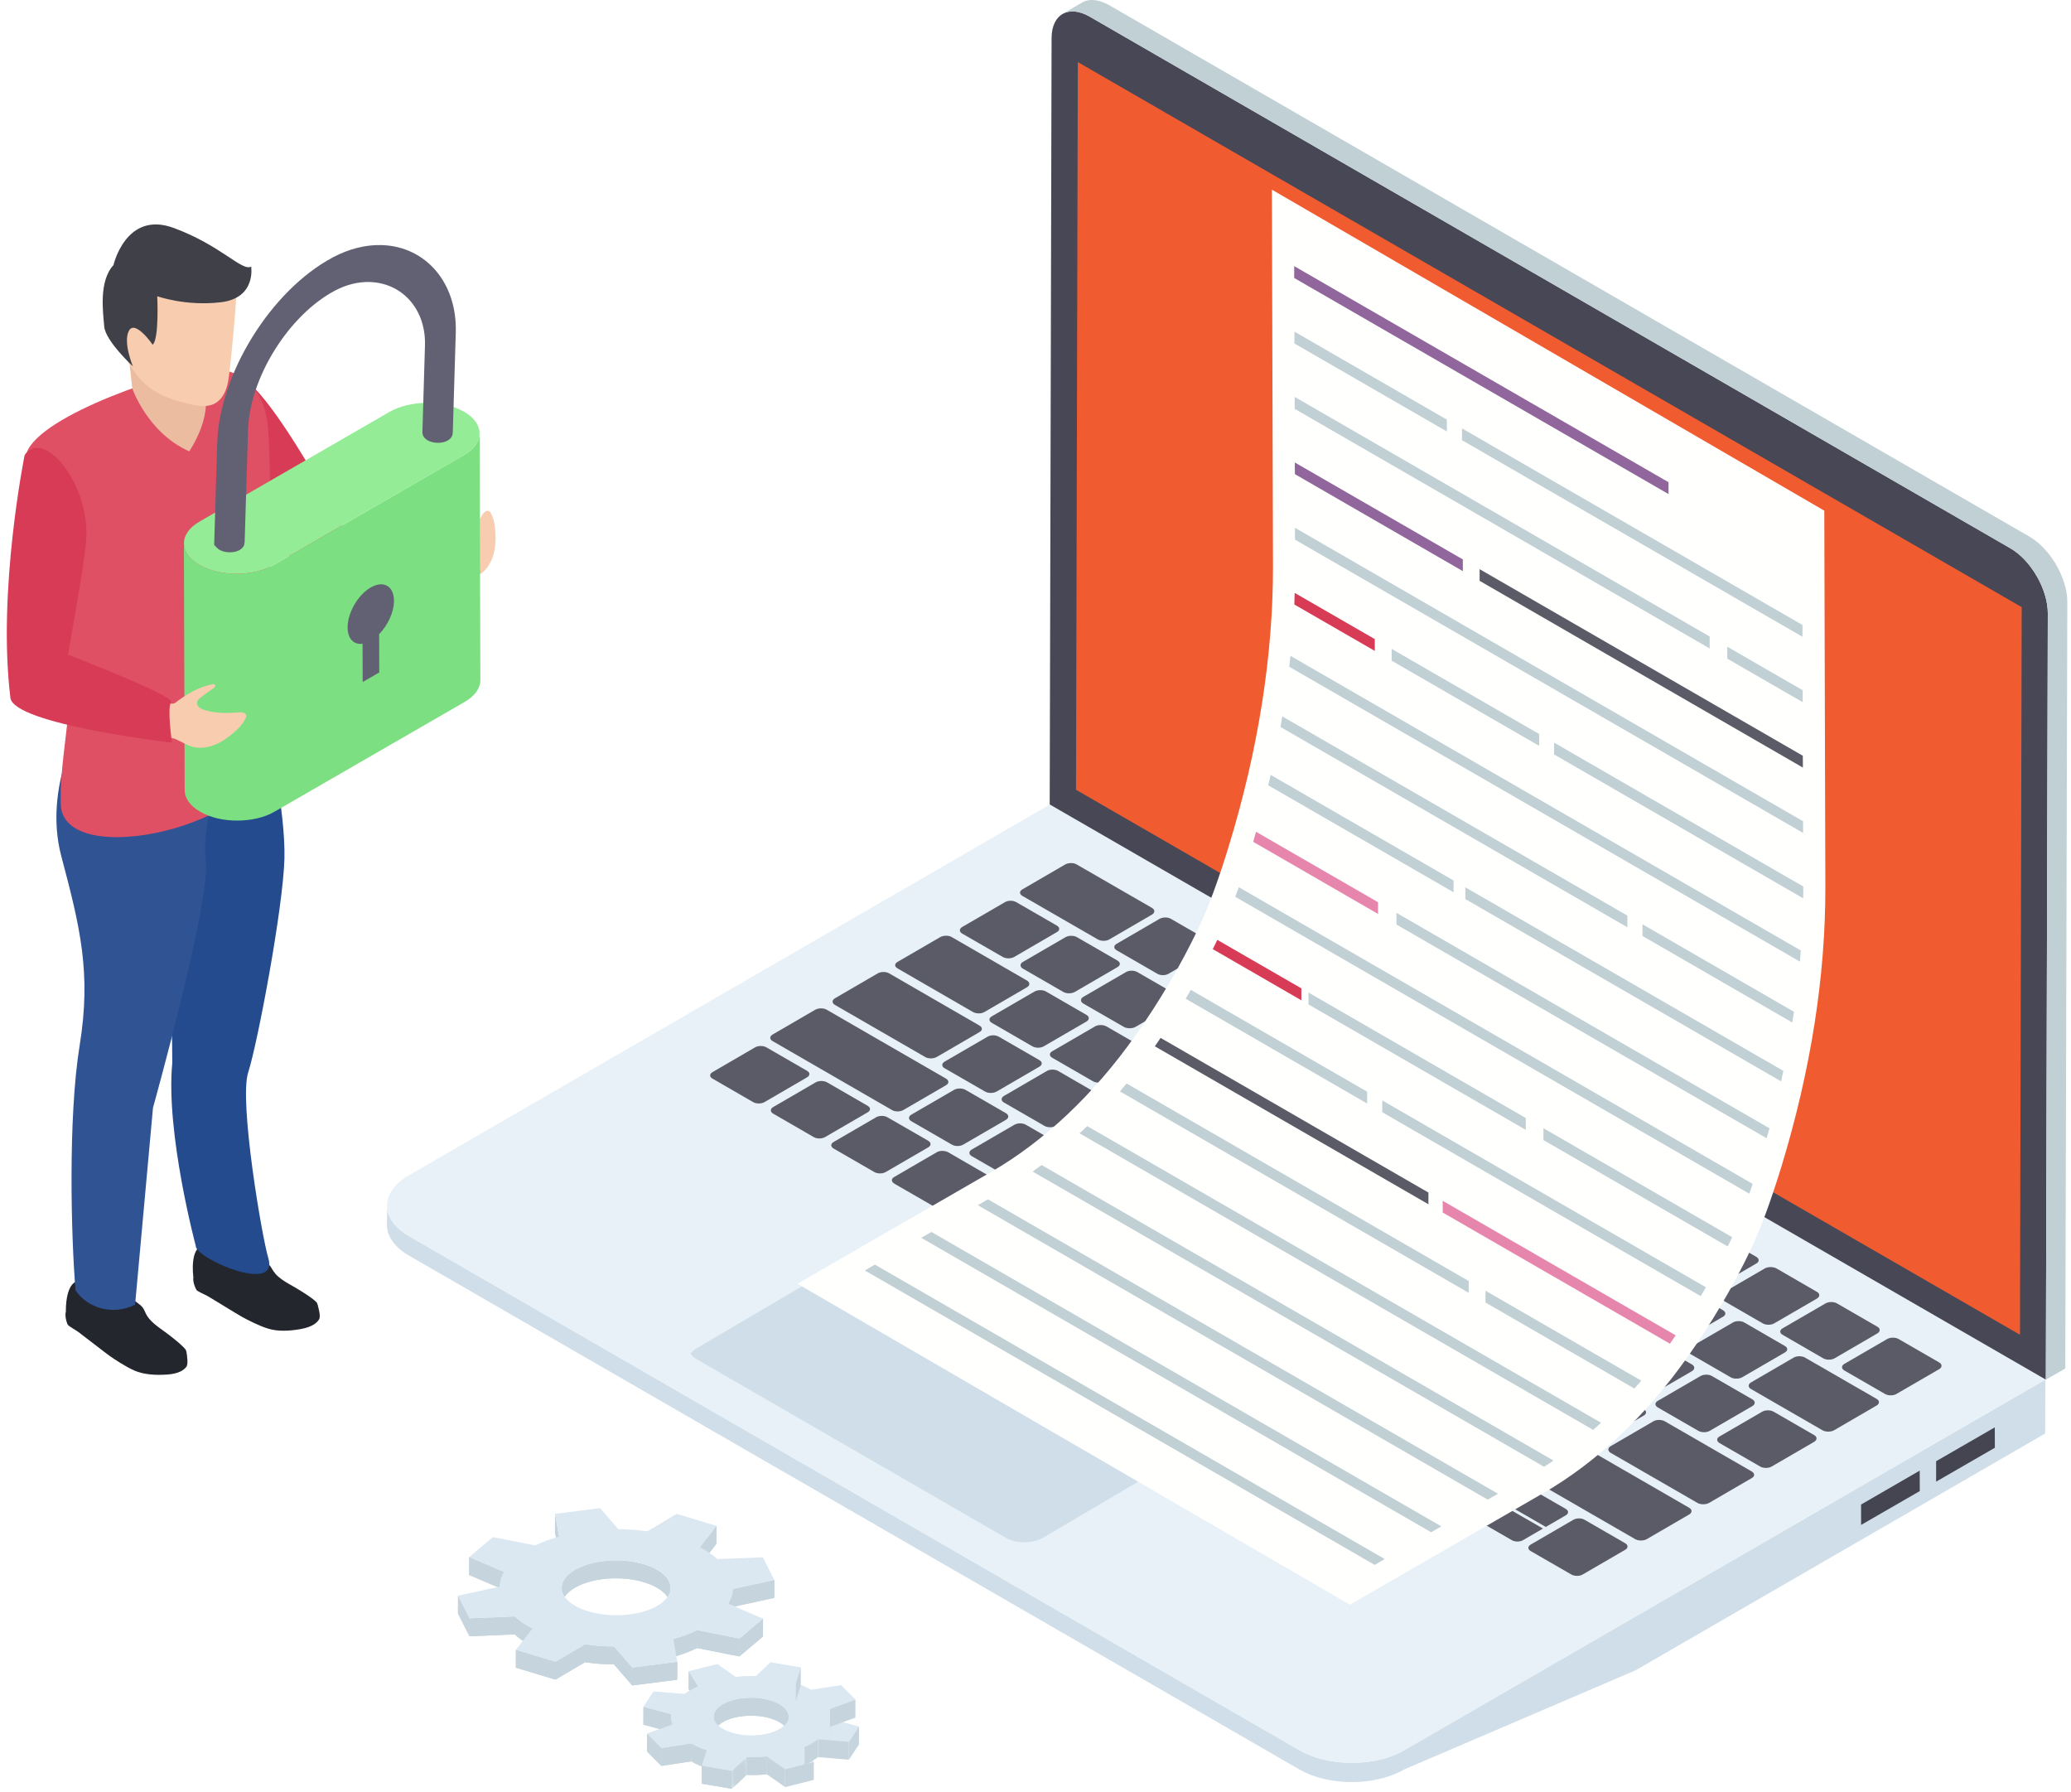 <?xml version="1.0" encoding="UTF-8"?>
<svg width="260px" height="225px" viewBox="0 0 260 225" version="1.1" xmlns="http://www.w3.org/2000/svg" xmlns:xlink="http://www.w3.org/1999/xlink">
    <!-- Generator: sketchtool 64 (101010) - https://sketch.com -->
    <title>BD5116A7-3CB4-4E89-9466-9404382E40B0</title>
    <desc>Created with sketchtool.</desc>
    <defs>
        <filter x="-9.3%" y="-6.7%" width="119.3%" height="113.5%" filterUnits="objectBoundingBox" id="filter-1">
            <feOffset dx="0" dy="2" in="SourceAlpha" result="shadowOffsetOuter1"></feOffset>
            <feGaussianBlur stdDeviation="2" in="shadowOffsetOuter1" result="shadowBlurOuter1"></feGaussianBlur>
            <feColorMatrix values="0 0 0 0 0   0 0 0 0 0   0 0 0 0 0  0 0 0 0.056 0" type="matrix" in="shadowBlurOuter1" result="shadowMatrixOuter1"></feColorMatrix>
            <feMerge>
                <feMergeNode in="shadowMatrixOuter1"></feMergeNode>
                <feMergeNode in="SourceGraphic"></feMergeNode>
            </feMerge>
        </filter>
        <polygon id="path-2" points="0.018 0.29 1.884 0.29 1.884 4.28 0.018 4.28"></polygon>
        <polygon id="path-4" points="0.018 0.29 1.884 0.29 1.884 4.28 0.018 4.28"></polygon>
    </defs>
    <g id="Website---Desktop" stroke="none" stroke-width="1" fill="none" fill-rule="evenodd">
        <g id="Solution---Secure-Vendor-Access" transform="translate(-214, -4264)">
            <g id="05-Features" transform="translate(131, 3571)">
                <g id="Safe-internet-browsing-Copy" transform="translate(0, 693)">
                    <g id="Security-Compliance" transform="translate(83, 0)">
                        <g id="Application-Centralization" transform="translate(48.573, 0)">
                            <g id="Identity-Protection">
                                <g id="Group-10">
                                    <path d="M208.211,173.182 L208.177,179.955 L156.758,209.677 L127.72,222.118 C124.063,224.238 118.21,224.238 114.553,222.118 L2.737,157.599 C0.912,156.518 0,155.15 0,153.773 L0.042,151.442 C0.042,152.768 0.997,154.144 2.779,155.175 L114.553,219.702 C118.21,221.822 124.106,221.822 127.72,219.702 L208.211,173.182" id="Fill-7451" fill="#CFDEE8"></path>
                                    <path d="M208.211,173.165 L127.729,219.719 C124.089,221.831 118.227,221.831 114.57,219.719 L2.779,155.175 C-0.878,153.063 -0.895,149.668 2.737,147.557 L83.218,101.002 L208.211,173.165" id="Fill-7452" fill="#E7F1F7"></path>
                                    <polyline id="Fill-7453" fill="#595C5E" points="86.74 7.792 89.992 5.909 89.764 97.252 86.512 99.136 86.74 7.792"></polyline>
                                    <polyline id="Fill-7454" fill="#FFFFFE" points="205.238 76.213 208.489 74.321 208.261 165.665 205.018 167.548 205.238 76.213"></polyline>
                                    <path d="M208.27,173.19 L83.21,100.985 L83.446,4.777 C83.455,1.762 85.617,0.571 88.227,2.083 L203.785,68.806 C206.403,70.309 208.515,73.975 208.515,76.982 L208.27,173.19 Z" id="Fill-7455" fill="#474756"></path>
                                    <polyline id="Fill-7456" fill="#595C5E" points="205.027 163.798 89.764 97.252 86.512 99.136 205.018 167.548 205.027 163.798"></polyline>
                                    <path d="M210.964,75.546 L210.711,171.788 L208.27,173.19 L208.515,76.99 C208.515,73.958 206.395,70.309 203.785,68.815 L88.227,2.091 C86.901,1.339 85.702,1.255 84.823,1.753 L87.273,0.317 C88.142,-0.189 89.342,-0.096 90.676,0.647 L206.226,67.37 C208.844,68.907 210.964,72.565 210.964,75.546" id="Fill-7457" fill="#C1D0D4"></path>
                                    <path d="M164.325,153.384 C164.722,153.621 164.731,154.001 164.334,154.237 L158.962,157.354 C158.565,157.59 157.915,157.574 157.518,157.345 L152.425,154.406 C152.045,154.187 152.02,153.815 152.416,153.579 L157.788,150.462 C158.185,150.225 158.852,150.225 159.232,150.445 L164.325,153.384" id="Fill-7458" fill="#5B5B67"></path>
                                    <path d="M156.716,148.992 C157.121,149.229 157.096,149.6 156.699,149.829 L151.327,152.954 C150.93,153.182 150.313,153.182 149.908,152.954 L144.815,150.006 C144.41,149.778 144.41,149.415 144.807,149.187 L150.178,146.07 C150.575,145.834 151.217,145.825 151.623,146.053 L156.716,148.992" id="Fill-7459" fill="#5B5B67"></path>
                                    <path d="M171.91,157.768 C172.315,157.996 172.315,158.384 171.918,158.612 L166.547,161.737 C166.15,161.965 165.508,161.957 165.102,161.721 L160.009,158.781 C159.629,158.562 159.604,158.19 160.001,157.962 L165.373,154.837 C165.77,154.609 166.437,154.609 166.817,154.829 L171.91,157.768" id="Fill-7460" fill="#5B5B67"></path>
                                    <path d="M179.545,162.177 C179.925,162.388 179.925,162.776 179.528,163.013 L174.156,166.129 C173.76,166.357 173.118,166.349 172.738,166.129 L167.645,163.19 C167.239,162.954 167.214,162.582 167.611,162.354 L172.983,159.229 C173.379,159.001 174.047,159.001 174.452,159.229 L179.545,162.177" id="Fill-7461" fill="#5B5B67"></path>
                                    <path d="M167.712,164.457 C168.135,164.702 168.135,165.065 167.738,165.293 L162.391,168.401 C161.994,168.638 161.352,168.646 160.93,168.401 L155.854,165.479 C155.457,165.242 155.474,164.871 155.871,164.643 L161.226,161.535 C161.623,161.298 162.239,161.298 162.645,161.535 L167.712,164.457" id="Fill-7462" fill="#5B5B67"></path>
                                    <path d="M187.13,166.552 C187.51,166.771 187.51,167.16 187.113,167.388 L181.741,170.513 C181.344,170.741 180.702,170.732 180.322,170.513 L175.229,167.565 C174.824,167.337 174.824,166.974 175.221,166.746 L180.592,163.629 C180.989,163.393 181.631,163.384 182.037,163.612 L187.13,166.552" id="Fill-7463" fill="#5B5B67"></path>
                                    <path d="M175.499,168.959 C175.905,169.187 175.905,169.55 175.508,169.778 L170.153,172.886 C169.756,173.114 169.114,173.131 168.717,172.903 L163.616,169.955 C163.219,169.727 163.244,169.356 163.633,169.119 L168.988,166.011 C169.385,165.783 170.01,165.783 170.406,166.011 L175.499,168.959" id="Fill-7464" fill="#5B5B67"></path>
                                    <path d="M194.891,171.036 C195.271,171.256 195.271,171.645 194.875,171.873 L189.503,174.989 C189.106,175.226 188.464,175.209 188.084,174.989 L182.991,172.05 C182.594,171.822 182.569,171.45 182.966,171.214 L188.337,168.097 C188.734,167.861 189.402,167.861 189.798,168.097 L194.891,171.036" id="Fill-7465" fill="#5B5B67"></path>
                                    <path d="M163.852,171.29 C164.224,171.509 164.232,171.898 163.835,172.126 L158.481,175.234 C158.084,175.471 157.442,175.454 157.062,175.234 L151.969,172.295 C151.563,172.067 151.547,171.695 151.944,171.459 L157.29,168.351 C157.687,168.123 158.354,168.123 158.751,168.351 L163.852,171.29" id="Fill-7466" fill="#5B5B67"></path>
                                    <path d="M187.028,175.606 C187.4,175.825 187.425,176.197 187.028,176.433 L181.682,179.542 C181.285,179.77 180.618,179.77 180.238,179.55 L171.251,174.364 C170.854,174.136 170.871,173.756 171.268,173.528 L176.614,170.42 C177.02,170.192 177.636,170.192 178.033,170.42 L187.028,175.606" id="Fill-7467" fill="#5B5B67"></path>
                                    <path d="M171.437,175.673 C171.817,175.893 171.817,176.281 171.42,176.509 L166.065,179.618 C165.668,179.846 165.026,179.837 164.646,179.618 L159.553,176.678 C159.156,176.442 159.156,176.087 159.553,175.851 L164.9,172.743 C165.297,172.514 165.939,172.498 166.344,172.734 L171.437,175.673" id="Fill-7468" fill="#5B5B67"></path>
                                    <path d="M81.918,133.08 C82.298,133.3 82.315,133.671 81.918,133.899 L76.546,137.024 C76.149,137.252 75.49,137.252 75.11,137.033 L70.009,134.094 C69.612,133.866 69.629,133.494 70.034,133.257 L75.406,130.141 C75.803,129.904 76.419,129.904 76.825,130.141 L81.918,133.08" id="Fill-7469" fill="#5B5B67"></path>
                                    <path d="M77.72,139.744 C78.117,139.981 78.1,140.352 77.703,140.58 L72.348,143.688 C71.977,143.908 71.335,143.925 70.929,143.688 L65.837,140.749 C65.44,140.521 65.456,140.149 65.828,139.93 L71.183,136.822 C71.58,136.585 72.222,136.577 72.627,136.805 L77.72,139.744" id="Fill-7470" fill="#5B5B67"></path>
                                    <path d="M85.305,144.127 C85.702,144.356 85.685,144.727 85.288,144.964 L79.941,148.072 C79.561,148.291 78.919,148.3 78.522,148.072 L73.421,145.133 C73.024,144.896 73.041,144.524 73.421,144.305 L78.767,141.197 C79.164,140.969 79.806,140.952 80.212,141.188 L85.305,144.127" id="Fill-7471" fill="#5B5B67"></path>
                                    <path d="M96.952,141.763 C97.357,141.999 97.357,142.354 96.96,142.582 L91.588,145.707 C91.191,145.935 90.55,145.952 90.144,145.724 L85.051,142.776 C84.671,142.557 84.671,142.176 85.068,141.94 L90.44,138.823 C90.837,138.595 91.479,138.604 91.859,138.823 L96.952,141.763" id="Fill-7472" fill="#5B5B67"></path>
                                    <path d="M104.561,146.155 C104.967,146.391 104.992,146.763 104.595,146.991 L99.224,150.116 C98.827,150.344 98.159,150.344 97.754,150.116 L92.686,147.185 C92.281,146.957 92.281,146.568 92.678,146.34 L98.05,143.215 C98.447,142.987 99.088,142.996 99.494,143.232 L104.561,146.155" id="Fill-7473" fill="#5B5B67"></path>
                                    <path d="M179.199,180.158 C179.579,180.378 179.579,180.758 179.182,180.994 L173.836,184.102 C173.439,184.33 172.788,184.322 172.417,184.102 L167.324,181.163 C166.918,180.927 166.893,180.555 167.29,180.327 L172.645,177.219 C173.042,176.982 173.709,176.982 174.106,177.219 L179.199,180.158" id="Fill-7474" fill="#5B5B67"></path>
                                    <path d="M171.352,184.719 C171.732,184.939 171.758,185.31 171.361,185.538 L165.989,188.663 C165.592,188.891 164.925,188.891 164.545,188.672 L153.641,182.379 C153.244,182.151 153.244,181.763 153.641,181.535 L159.013,178.41 C159.41,178.182 160.052,178.19 160.449,178.427 L171.352,184.719" id="Fill-7475" fill="#5B5B67"></path>
                                    <path d="M157.78,176.881 C158.16,177.101 158.185,177.472 157.788,177.7 L152.416,180.825 C152.02,181.053 151.352,181.053 150.972,180.834 L145.879,177.895 C145.482,177.667 145.474,177.278 145.879,177.05 L151.243,173.925 C151.639,173.697 152.29,173.705 152.687,173.942 L157.78,176.881" id="Fill-7476" fill="#5B5B67"></path>
                                    <path d="M132.678,180.572 C133.075,180.8 133.1,181.172 132.704,181.4 L127.357,184.516 C126.96,184.744 126.318,184.727 125.913,184.499 L120.82,181.56 C120.44,181.341 120.415,180.969 120.812,180.732 L126.166,177.624 C126.563,177.396 127.205,177.405 127.585,177.624 L132.678,180.572" id="Fill-7477" fill="#5B5B67"></path>
                                    <path d="M92.914,148.519 C93.311,148.747 93.32,149.136 92.914,149.364 L87.568,152.481 C87.196,152.692 86.529,152.692 86.132,152.464 L81.056,149.533 C80.659,149.305 80.651,148.916 81.031,148.697 L86.377,145.589 C86.774,145.361 87.441,145.361 87.838,145.589 L92.914,148.519" id="Fill-7478" fill="#5B5B67"></path>
                                    <path d="M77.458,148.688 C77.855,148.916 77.864,149.28 77.458,149.508 L72.112,152.616 C71.715,152.852 71.098,152.852 70.693,152.616 L63.708,148.587 C63.311,148.35 63.286,147.979 63.683,147.751 L69.029,144.643 C69.426,144.406 70.068,144.423 70.473,144.651 L77.458,148.688" id="Fill-7479" fill="#5B5B67"></path>
                                    <path d="M125.828,149.339 C126.209,149.558 126.209,149.947 125.812,150.175 L120.457,153.283 C120.06,153.519 119.418,153.503 119.038,153.283 L113.945,150.344 C113.548,150.116 113.548,149.753 113.945,149.524 L119.291,146.416 C119.688,146.18 120.33,146.171 120.736,146.399 L125.828,149.339" id="Fill-7480" fill="#5B5B67"></path>
                                    <path d="M112.171,150.546 C112.551,150.766 112.577,151.138 112.18,151.374 L106.808,154.491 C106.411,154.727 105.744,154.727 105.364,154.508 L100.271,151.568 C99.874,151.332 99.865,150.952 100.262,150.715 L105.634,147.599 C106.031,147.362 106.681,147.379 107.078,147.607 L112.171,150.546" id="Fill-7481" fill="#5B5B67"></path>
                                    <path d="M144.908,151.298 C145.313,151.526 145.33,151.898 144.933,152.126 L139.587,155.242 C139.19,155.47 138.523,155.47 138.126,155.234 L133.024,152.295 C132.653,152.075 132.653,151.695 133.05,151.459 L138.396,148.35 C138.793,148.122 139.435,148.131 139.815,148.35 L144.908,151.298" id="Fill-7482" fill="#5B5B67"></path>
                                    <path d="M100.499,152.903 C100.904,153.131 100.904,153.519 100.507,153.747 L95.153,156.856 C94.781,157.075 94.114,157.075 93.717,156.847 L88.641,153.916 C88.244,153.68 88.235,153.3 88.615,153.08 L93.962,149.972 C94.359,149.744 95.026,149.744 95.431,149.972 L100.499,152.903" id="Fill-7483" fill="#5B5B67"></path>
                                    <path d="M133.438,153.731 C133.835,153.967 133.818,154.339 133.421,154.567 L128.067,157.675 C127.67,157.911 127.053,157.911 126.648,157.675 L121.555,154.736 C121.158,154.508 121.149,154.144 121.546,153.916 L126.901,150.808 C127.298,150.572 127.94,150.563 128.337,150.791 L133.438,153.731" id="Fill-7484" fill="#5B5B67"></path>
                                    <path d="M119.756,154.93 C120.178,155.175 120.187,155.53 119.79,155.766 L114.418,158.883 C114.021,159.119 113.371,159.128 112.948,158.883 L107.881,155.96 C107.475,155.724 107.501,155.352 107.898,155.124 L113.269,151.999 C113.666,151.771 114.283,151.771 114.688,151.999 L119.756,154.93" id="Fill-7485" fill="#5B5B67"></path>
                                    <path d="M152.543,155.699 C152.923,155.918 152.94,156.29 152.543,156.526 L147.197,159.634 C146.8,159.862 146.133,159.862 145.753,159.643 L140.66,156.704 C140.263,156.467 140.254,156.087 140.651,155.851 L146.006,152.742 C146.403,152.514 147.045,152.531 147.442,152.759 L152.543,155.699" id="Fill-7486" fill="#5B5B67"></path>
                                    <path d="M108.134,157.303 C108.531,157.54 108.514,157.911 108.117,158.139 L102.762,161.248 C102.391,161.467 101.749,161.484 101.344,161.248 L96.251,158.308 C95.854,158.08 95.871,157.709 96.242,157.489 L101.597,154.381 C101.994,154.144 102.636,154.136 103.033,154.364 L108.134,157.303" id="Fill-7487" fill="#5B5B67"></path>
                                    <path d="M141.023,158.114 C141.42,158.342 141.403,158.722 141.006,158.95 L135.66,162.058 C135.254,162.286 134.638,162.286 134.241,162.058 L129.139,159.119 C128.742,158.883 128.742,158.528 129.139,158.291 L134.486,155.183 C134.883,154.955 135.524,154.938 135.93,155.175 L141.023,158.114" id="Fill-7488" fill="#5B5B67"></path>
                                    <path d="M127.366,159.322 C127.771,159.558 127.771,159.913 127.374,160.141 L122.002,163.266 C121.605,163.494 120.964,163.511 120.558,163.283 L115.465,160.335 C115.068,160.107 115.085,159.736 115.482,159.499 L120.854,156.383 C121.251,156.155 121.876,156.155 122.273,156.383 L127.366,159.322" id="Fill-7489" fill="#5B5B67"></path>
                                    <path d="M160.128,160.082 C160.508,160.302 160.533,160.673 160.128,160.901 L154.781,164.009 C154.384,164.246 153.717,164.246 153.337,164.026 L148.244,161.079 C147.847,160.851 147.864,160.479 148.261,160.251 L153.616,157.143 C154.013,156.906 154.629,156.906 155.035,157.143 L160.128,160.082" id="Fill-7490" fill="#5B5B67"></path>
                                    <path d="M115.719,161.687 C116.116,161.915 116.099,162.286 115.702,162.523 L110.347,165.631 C109.975,165.851 109.333,165.859 108.936,165.631 L103.835,162.692 C103.438,162.455 103.455,162.084 103.835,161.864 L109.181,158.756 C109.578,158.528 110.22,158.511 110.626,158.748 L115.719,161.687" id="Fill-7491" fill="#5B5B67"></path>
                                    <path d="M148.633,162.506 C149.03,162.742 149.03,163.123 148.641,163.359 L143.286,166.467 C142.889,166.695 142.248,166.687 141.842,166.45 L136.749,163.511 C136.369,163.291 136.352,162.92 136.749,162.692 L142.095,159.575 C142.492,159.347 143.16,159.347 143.54,159.567 L148.633,162.506" id="Fill-7492" fill="#5B5B67"></path>
                                    <path d="M134.959,163.705 C135.381,163.95 135.381,164.305 134.984,164.533 L129.612,167.658 C129.215,167.886 128.573,167.903 128.151,167.658 L123.075,164.727 C122.678,164.499 122.695,164.128 123.092,163.9 L128.464,160.775 C128.861,160.547 129.486,160.547 129.883,160.775 L134.959,163.705" id="Fill-7493" fill="#5B5B67"></path>
                                    <path d="M123.328,166.079 C123.725,166.307 123.709,166.687 123.312,166.915 L117.957,170.023 C117.585,170.243 116.943,170.251 116.538,170.023 L111.445,167.084 C111.048,166.847 111.065,166.476 111.445,166.256 L116.791,163.148 C117.188,162.92 117.83,162.903 118.236,163.139 L123.328,166.079" id="Fill-7494" fill="#5B5B67"></path>
                                    <path d="M156.217,166.889 C156.623,167.117 156.623,167.506 156.226,167.734 L150.871,170.842 C150.474,171.079 149.832,171.062 149.435,170.834 L144.334,167.886 C143.962,167.675 143.937,167.303 144.334,167.067 L149.68,163.959 C150.077,163.731 150.744,163.731 151.124,163.95 L156.217,166.889" id="Fill-7495" fill="#5B5B67"></path>
                                    <path d="M142.56,168.097 C142.965,168.325 142.965,168.688 142.568,168.916 L137.197,172.042 C136.8,172.27 136.158,172.286 135.753,172.05 L130.66,169.111 C130.28,168.891 130.28,168.511 130.676,168.275 L136.048,165.158 C136.445,164.922 137.095,164.938 137.467,165.158 L142.56,168.097" id="Fill-7496" fill="#5B5B67"></path>
                                    <path d="M130.913,170.462 C131.31,170.69 131.293,171.062 130.896,171.29 L125.55,174.406 C125.17,174.618 124.528,174.634 124.131,174.398 L119.029,171.459 C118.658,171.239 118.649,170.859 119.029,170.639 L124.376,167.531 C124.773,167.303 125.44,167.303 125.82,167.514 L130.913,170.462" id="Fill-7497" fill="#5B5B67"></path>
                                    <path d="M115.676,170.758 C116.082,170.986 116.082,171.349 115.685,171.577 L110.339,174.685 C109.942,174.913 109.317,174.913 108.92,174.685 L73.235,154.085 C72.83,153.849 72.805,153.477 73.201,153.249 L78.556,150.141 C78.953,149.905 79.595,149.921 79.992,150.149 L115.676,170.758" id="Fill-7498" fill="#5B5B67"></path>
                                    <path d="M150.153,172.472 C150.575,172.717 150.601,173.089 150.204,173.325 L144.832,176.442 C144.435,176.678 143.768,176.678 143.345,176.433 L138.295,173.52 C137.889,173.283 137.889,172.903 138.286,172.667 L143.658,169.55 C144.055,169.313 144.697,169.33 145.102,169.558 L150.153,172.472" id="Fill-7499" fill="#5B5B67"></path>
                                    <path d="M138.523,174.854 C138.92,175.082 138.928,175.471 138.531,175.699 L133.177,178.807 C132.805,179.026 132.138,179.026 131.741,178.798 L126.639,175.851 C126.268,175.64 126.259,175.251 126.639,175.031 L131.986,171.923 C132.383,171.695 133.05,171.695 133.43,171.915 L138.523,174.854" id="Fill-7500" fill="#5B5B67"></path>
                                    <path d="M125.068,176.172 C125.474,176.408 125.474,176.763 125.077,176.999 L119.722,180.107 C119.325,180.335 118.709,180.335 118.303,180.107 L111.411,176.121 C111.006,175.893 111.006,175.53 111.403,175.302 L116.749,172.194 C117.154,171.965 117.771,171.965 118.168,172.194 L125.068,176.172" id="Fill-7501" fill="#5B5B67"></path>
                                    <path d="M146.133,179.246 C146.513,179.466 146.513,179.846 146.116,180.082 L140.761,183.19 C140.389,183.41 139.722,183.41 139.342,183.19 L134.249,180.243 C133.852,180.015 133.852,179.634 134.224,179.415 L139.57,176.307 C139.967,176.07 140.634,176.07 141.04,176.307 L146.133,179.246" id="Fill-7502" fill="#5B5B67"></path>
                                    <path d="M149.131,144.617 C149.528,144.845 149.511,145.217 149.114,145.454 L143.742,148.57 C143.345,148.807 142.72,148.807 142.324,148.57 L137.231,145.631 C136.825,145.394 136.825,145.04 137.222,144.812 L142.594,141.687 C142.991,141.459 143.633,141.442 144.038,141.67 L149.131,144.617" id="Fill-7503" fill="#5B5B67"></path>
                                    <path d="M118.244,144.964 C118.616,145.183 118.624,145.563 118.227,145.8 L112.872,148.908 C112.475,149.136 111.833,149.128 111.453,148.908 L106.36,145.96 C105.955,145.732 105.938,145.361 106.335,145.133 L111.681,142.016 C112.078,141.788 112.746,141.788 113.143,142.016 L118.244,144.964" id="Fill-7504" fill="#5B5B67"></path>
                                    <path d="M141.521,140.225 C141.901,140.437 141.901,140.825 141.504,141.062 L136.133,144.178 C135.736,144.406 135.094,144.398 134.714,144.178 L129.621,141.239 C129.215,141.002 129.215,140.648 129.612,140.411 L134.984,137.295 C135.381,137.058 136.023,137.05 136.428,137.278 L141.521,140.225" id="Fill-7505" fill="#5B5B67"></path>
                                    <path d="M129.714,142.523 C130.111,142.751 130.119,143.114 129.722,143.342 L124.367,146.45 C123.97,146.687 123.328,146.695 122.932,146.467 L117.83,143.528 C117.433,143.291 117.45,142.92 117.847,142.692 L123.202,139.584 C123.599,139.347 124.215,139.347 124.621,139.584 L129.714,142.523" id="Fill-7506" fill="#5B5B67"></path>
                                    <path d="M137.323,146.915 C137.72,147.143 137.729,147.506 137.323,147.734 L131.977,150.842 C131.58,151.079 130.938,151.087 130.533,150.859 L125.44,147.92 C125.06,147.7 125.06,147.312 125.457,147.084 L130.812,143.975 C131.209,143.739 131.85,143.756 132.231,143.975 L137.323,146.915" id="Fill-7507" fill="#5B5B67"></path>
                                    <path d="M155.457,193.722 C155.837,193.942 155.862,194.314 155.466,194.542 L150.119,197.65 C149.722,197.886 149.072,197.869 148.7,197.65 L143.599,194.711 C143.202,194.483 143.202,194.119 143.599,193.891 L148.945,190.783 C149.342,190.547 149.967,190.547 150.364,190.783 L155.457,193.722" id="Fill-7508" fill="#5B5B67"></path>
                                    <path d="M140.305,184.972 C140.685,185.192 140.71,185.564 140.313,185.792 L134.967,188.908 C134.57,189.136 133.928,189.119 133.548,188.908 L128.447,185.961 C128.05,185.732 128.024,185.361 128.421,185.124 L133.776,182.016 C134.173,181.788 134.815,181.805 135.212,182.033 L140.305,184.972" id="Fill-7509" fill="#5B5B67"></path>
                                    <path d="M147.982,189.406 C148.388,189.635 148.388,189.998 147.991,190.226 L145.491,191.678 L138.97,187.912 L141.47,186.467 C141.867,186.231 142.509,186.248 142.889,186.467 L147.982,189.406" id="Fill-7510" fill="#5B5B67"></path>
                                    <path d="M163.506,189.28 C163.886,189.499 163.886,189.879 163.489,190.116 L158.143,193.224 C157.763,193.435 157.104,193.435 156.724,193.216 L141.724,184.558 C141.327,184.33 141.344,183.959 141.724,183.739 L147.07,180.631 C147.467,180.403 148.109,180.386 148.514,180.623 L163.506,189.28" id="Fill-7511" fill="#5B5B67"></path>
                                    <path d="M145.136,191.881 L142.636,193.334 C142.239,193.57 141.623,193.57 141.217,193.334 L136.124,190.395 C135.753,190.175 135.727,189.803 136.124,189.575 L138.616,188.123 L145.136,191.881" id="Fill-7512" fill="#5B5B67"></path>
                                    <path d="M103.523,118.283 C103.92,118.511 103.903,118.891 103.506,119.119 L98.134,122.235 C97.737,122.472 97.112,122.472 96.715,122.235 L91.622,119.296 C91.217,119.068 91.217,118.705 91.614,118.477 L96.985,115.352 C97.382,115.124 98.024,115.107 98.43,115.344 L103.523,118.283" id="Fill-7513" fill="#5B5B67"></path>
                                    <path d="M111.107,122.666 C111.513,122.894 111.487,123.266 111.09,123.502 L105.719,126.619 C105.322,126.847 104.697,126.847 104.3,126.619 L99.207,123.68 C98.801,123.443 98.801,123.089 99.198,122.852 L104.57,119.735 C104.967,119.499 105.609,119.491 106.014,119.719 L111.107,122.666" id="Fill-7514" fill="#5B5B67"></path>
                                    <path d="M96.048,113.967 C96.445,114.195 96.445,114.583 96.048,114.811 L90.676,117.936 C90.279,118.164 89.637,118.156 89.24,117.92 L79.781,112.463 C79.384,112.235 79.384,111.872 79.781,111.644 L85.153,108.519 C85.55,108.291 86.191,108.274 86.588,108.511 L96.048,113.967" id="Fill-7515" fill="#5B5B67"></path>
                                    <path d="M84.105,116.188 C84.502,116.416 84.511,116.779 84.114,117.007 L78.759,120.124 C78.362,120.352 77.72,120.36 77.323,120.132 L72.222,117.193 C71.825,116.957 71.842,116.585 72.239,116.357 L77.593,113.249 C77.99,113.012 78.607,113.012 79.012,113.249 L84.105,116.188" id="Fill-7516" fill="#5B5B67"></path>
                                    <path d="M91.715,120.58 C92.112,120.817 92.121,121.171 91.715,121.408 L86.369,124.516 C85.972,124.744 85.33,124.761 84.925,124.524 L79.832,121.585 C79.452,121.366 79.452,120.977 79.848,120.749 L85.203,117.641 C85.6,117.413 86.242,117.421 86.622,117.641 L91.715,120.58" id="Fill-7517" fill="#5B5B67"></path>
                                    <path d="M80.355,123.089 C80.752,123.317 80.752,123.705 80.355,123.933 L75.009,127.041 C74.612,127.278 73.97,127.261 73.565,127.033 L64.114,121.568 C63.708,121.34 63.708,120.977 64.105,120.749 L69.46,117.641 C69.857,117.413 70.499,117.396 70.896,117.624 L80.355,123.089" id="Fill-7518" fill="#5B5B67"></path>
                                    <path d="M99.3,124.964 C99.705,125.192 99.722,125.563 99.325,125.8 L93.979,128.908 C93.582,129.136 92.914,129.136 92.517,128.908 L87.416,125.969 C87.044,125.749 87.036,125.36 87.441,125.132 L92.788,122.024 C93.185,121.788 93.827,121.805 94.207,122.024 L99.3,124.964" id="Fill-7519" fill="#5B5B67"></path>
                                    <path d="M87.83,127.404 C88.227,127.632 88.21,128.004 87.813,128.241 L82.458,131.349 C82.061,131.577 81.445,131.577 81.039,131.349 L75.946,128.401 C75.549,128.173 75.541,127.818 75.938,127.582 L81.293,124.474 C81.69,124.246 82.332,124.229 82.729,124.457 L87.83,127.404" id="Fill-7520" fill="#5B5B67"></path>
                                    <path d="M95.414,131.779 C95.811,132.016 95.795,132.388 95.398,132.616 L90.051,135.724 C89.646,135.96 89.029,135.96 88.624,135.724 L83.531,132.785 C83.134,132.556 83.134,132.193 83.531,131.965 L88.877,128.857 C89.274,128.621 89.916,128.612 90.322,128.84 L95.414,131.779" id="Fill-7521" fill="#5B5B67"></path>
                                    <path d="M60.347,138.807 C60.752,139.043 60.752,139.398 60.355,139.634 L55,142.742 C54.603,142.97 53.987,142.97 53.59,142.742 L48.488,139.795 C48.117,139.584 48.092,139.203 48.488,138.975 L53.835,135.867 C54.232,135.639 54.874,135.648 55.254,135.867 L60.347,138.807" id="Fill-7522" fill="#5B5B67"></path>
                                    <path d="M52.737,134.415 C53.142,134.651 53.142,135.006 52.745,135.242 L47.399,138.35 C47.002,138.578 46.377,138.578 45.98,138.35 L40.879,135.403 C40.482,135.175 40.482,134.812 40.879,134.584 L46.225,131.475 C46.622,131.247 47.247,131.247 47.644,131.475 L52.737,134.415" id="Fill-7523" fill="#5B5B67"></path>
                                    <path d="M74.392,128.739 C74.798,128.967 74.798,129.33 74.401,129.558 L69.029,132.683 C68.632,132.911 67.99,132.928 67.585,132.692 L56.242,126.146 C55.845,125.909 55.862,125.538 56.259,125.31 L61.63,122.185 C62.027,121.957 62.652,121.957 63.049,122.185 L74.392,128.739" id="Fill-7524" fill="#5B5B67"></path>
                                    <path d="M70.195,135.403 C70.6,135.639 70.583,136.011 70.178,136.239 L64.831,139.347 C64.46,139.567 63.81,139.584 63.413,139.347 L48.421,130.69 C48.016,130.462 48.041,130.09 48.412,129.871 L53.759,126.763 C54.164,126.526 54.806,126.518 55.203,126.746 L70.195,135.403" id="Fill-7525" fill="#5B5B67"></path>
                                    <path d="M67.94,143.19 C68.337,143.418 68.362,143.79 67.965,144.026 L62.61,147.134 C62.213,147.362 61.571,147.354 61.174,147.117 L56.081,144.178 C55.701,143.959 55.676,143.587 56.073,143.359 L61.419,140.251 C61.816,140.014 62.467,140.031 62.838,140.251 L67.94,143.19" id="Fill-7526" fill="#5B5B67"></path>
                                    <path d="M89.367,137.388 C89.773,137.616 89.773,137.97 89.376,138.207 L84.004,141.323 C83.607,141.56 82.965,141.568 82.56,141.34 L77.467,138.401 C77.061,138.165 77.087,137.793 77.484,137.565 L82.855,134.44 C83.252,134.212 83.877,134.212 84.274,134.44 L89.367,137.388" id="Fill-7527" fill="#5B5B67"></path>
                                    <path d="M118.717,127.058 C119.114,127.286 119.097,127.658 118.7,127.894 L113.328,131.011 C112.931,131.247 112.306,131.247 111.909,131.011 L106.817,128.072 C106.436,127.852 106.411,127.48 106.808,127.252 L112.18,124.127 C112.577,123.899 113.244,123.899 113.624,124.11 L118.717,127.058" id="Fill-7528" fill="#5B5B67"></path>
                                    <path d="M126.301,131.433 C126.707,131.67 126.707,132.05 126.31,132.286 L120.938,135.403 C120.541,135.639 119.899,135.622 119.494,135.394 L114.401,132.447 C114.021,132.236 113.996,131.855 114.393,131.627 L119.764,128.511 C120.161,128.274 120.828,128.274 121.209,128.494 L126.301,131.433" id="Fill-7529" fill="#5B5B67"></path>
                                    <path d="M114.519,133.747 C114.899,133.967 114.925,134.339 114.519,134.567 L109.173,137.683 C108.776,137.911 108.109,137.911 107.729,137.692 L102.636,134.752 C102.239,134.516 102.256,134.144 102.653,133.916 L108.007,130.808 C108.404,130.572 109.021,130.572 109.426,130.808 L114.519,133.747" id="Fill-7530" fill="#5B5B67"></path>
                                    <path d="M106.935,129.364 C107.306,129.583 107.332,129.955 106.935,130.192 L101.588,133.3 C101.192,133.528 100.524,133.528 100.144,133.308 L95.051,130.369 C94.654,130.141 94.646,129.752 95.043,129.524 L100.398,126.416 C100.795,126.18 101.436,126.197 101.833,126.425 L106.935,129.364" id="Fill-7531" fill="#5B5B67"></path>
                                    <path d="M103.024,136.171 C103.421,136.408 103.404,136.779 103.007,137.008 L97.653,140.116 C97.256,140.352 96.639,140.352 96.234,140.116 L91.141,137.176 C90.761,136.957 90.735,136.585 91.141,136.357 L96.487,133.249 C96.884,133.013 97.551,133.013 97.931,133.232 L103.024,136.171" id="Fill-7532" fill="#5B5B67"></path>
                                    <path d="M122.129,138.139 C122.526,138.376 122.526,138.73 122.129,138.967 L116.783,142.075 C116.386,142.303 115.744,142.32 115.339,142.084 L110.246,139.144 C109.849,138.916 109.866,138.536 110.263,138.308 L115.617,135.2 C116.014,134.972 116.631,134.972 117.036,135.2 L122.129,138.139" id="Fill-7533" fill="#5B5B67"></path>
                                    <path d="M110.609,140.555 C111.014,140.783 111.014,141.171 110.617,141.399 L105.262,144.516 C104.866,144.744 104.224,144.727 103.827,144.499 L98.725,141.56 C98.354,141.34 98.328,140.969 98.725,140.732 L104.072,137.624 C104.469,137.396 105.136,137.396 105.516,137.616 L110.609,140.555" id="Fill-7534" fill="#5B5B67"></path>
                                    <path d="M133.937,135.842 C134.317,136.062 134.317,136.442 133.92,136.678 L128.548,139.795 C128.151,140.031 127.501,140.014 127.129,139.795 L122.036,136.855 C121.631,136.627 121.605,136.256 122.002,136.019 L127.374,132.903 C127.771,132.666 128.438,132.666 128.844,132.903 L133.937,135.842" id="Fill-7535" fill="#5B5B67"></path>
                                    <path d="M106.47,177.498 L67.619,155.057 C66.335,154.33 64.266,154.33 62.982,155.082 L38.885,169.254 C38.548,169.449 38.269,169.668 38.134,169.922 C38.269,170.175 38.548,170.395 38.885,170.623 L77.737,193.064 C79.021,193.782 81.056,193.782 82.374,193.03 L106.47,178.841 C106.808,178.638 107.087,178.418 107.222,178.165 C107.087,177.911 106.808,177.692 106.47,177.498" id="Fill-7536" fill="#CFDEE8"></path>
                                    <polyline id="Fill-7537" fill="#454551" points="194.494 183.427 194.494 185.994 201.868 181.738 201.859 179.178 194.494 183.427"></polyline>
                                    <polyline id="Fill-7538" fill="#454551" points="185.069 188.866 185.077 191.425 192.442 187.177 192.434 184.609 185.069 188.866"></polyline>
                                    <polyline id="Fill-7539" fill="#F05B30" points="205.238 76.213 205.018 167.548 86.512 99.136 86.74 7.792 205.238 76.213"></polyline>
                                </g>
                            </g>
                            <g id="Group-8" transform="translate(8.921, 20.815)">
                                <g id="Group-7" transform="translate(0, 0.72)">
                                    <g id="Group" filter="url(#filter-1)" transform="translate(42.621, 0.272)">
                                        <path d="M129.047,87.524 C129.076,98.729 127.215,110.55 123.523,122.663 C122.186,127.012 120.895,130.507 119.674,133.065 C117.452,137.705 114.801,142.218 111.783,146.48 C106.602,153.83 100.34,159.761 93.658,163.61 L69.353,177.635 L0,137.345 L24.306,123.314 C30.987,119.453 37.255,113.522 42.43,106.178 C45.448,101.91 48.1,97.397 50.321,92.757 C51.542,90.216 52.839,86.716 54.17,82.355 C57.863,70.242 59.723,58.421 59.7,47.216 L59.561,-6.6106257e-14 L128.913,40.296 L129.047,87.524" id="Fill-7196" fill="#FFFFFE"></path>
                                        <polyline id="Fill-7197" fill="#C1D0D4" points="73.725 171.902 72.464 172.635 8.46 135.676 9.722 134.938 73.725 171.902"></polyline>
                                        <polyline id="Fill-7198" fill="#C1D0D4" points="80.837 167.803 79.558 168.541 15.543 131.577 16.822 130.844 80.837 167.803"></polyline>
                                        <polyline id="Fill-7199" fill="#C1D0D4" points="87.948 163.703 86.657 164.442 22.643 127.483 23.916 126.744 87.948 163.703"></polyline>
                                        <path d="M94.92,159.54 C94.536,159.819 94.129,160.069 93.728,160.319 L29.527,123.261 C29.905,122.982 30.277,122.715 30.655,122.442 L94.92,159.54" id="Fill-7200" fill="#C1D0D4"></path>
                                        <path d="M100.88,154.789 C100.561,155.097 100.229,155.4 99.898,155.69 L35.406,118.453 C35.738,118.174 36.057,117.871 36.377,117.551 L100.88,154.789" id="Fill-7201" fill="#C1D0D4"></path>
                                        <path d="M84.273,137.002 L41.32,112.202 C41.029,112.539 40.75,112.87 40.488,113.202 L84.273,138.485 L84.273,137.002" id="Fill-7202" fill="#C1D0D4"></path>
                                        <path d="M86.378,138.217 L86.378,139.7 L105.073,150.498 C105.369,150.178 105.643,149.847 105.939,149.509 L86.378,138.217" id="Fill-7203" fill="#C1D0D4"></path>
                                        <path d="M79.215,125.896 L45.588,106.48 C45.349,106.841 45.117,107.189 44.867,107.538 L79.215,127.367 L79.215,125.896" id="Fill-7204" fill="#5B5B67"></path>
                                        <path d="M81.006,126.931 L81.006,128.402 L109.533,144.869 C109.771,144.526 110.021,144.177 110.254,143.817 L81.006,126.931" id="Fill-7205" fill="#E786AD"></path>
                                        <path d="M71.522,113.237 L49.379,100.45 C49.181,100.828 48.96,101.189 48.739,101.561 L71.522,114.72 L71.522,113.237" id="Fill-7206" fill="#C1D0D4"></path>
                                        <path d="M73.417,114.33 L73.417,115.813 L113.394,138.897 C113.621,138.537 113.842,138.165 114.051,137.787 L73.417,114.33" id="Fill-7207" fill="#C1D0D4"></path>
                                        <path d="M63.265,100.264 L52.711,94.176 C52.531,94.566 52.339,94.949 52.141,95.339 L63.265,101.764 L63.265,100.264" id="Fill-7208" fill="#D83B55"></path>
                                        <polyline id="Fill-7209" fill="#C1D0D4" points="64.16 100.787 64.16 102.282 91.437 118.028 91.437 116.54 64.16 100.787"></polyline>
                                        <path d="M93.653,117.819 L93.653,119.307 L116.784,132.664 C116.923,132.396 117.051,132.135 117.173,131.873 C117.232,131.745 117.284,131.623 117.342,131.495 L93.653,117.819" id="Fill-7210" fill="#C1D0D4"></path>
                                        <path d="M119.912,124.802 C119.784,125.233 119.645,125.634 119.493,126.035 L54.961,88.768 C55.112,88.384 55.252,87.977 55.409,87.565 L119.912,124.802" id="Fill-7211" fill="#C1D0D4"></path>
                                        <path d="M72.888,89.449 L57.572,80.604 C57.462,81.023 57.339,81.453 57.212,81.866 L72.888,90.92 L72.888,89.449" id="Fill-7212" fill="#E786AD"></path>
                                        <path d="M75.208,90.786 L75.208,92.257 L121.674,119.081 C121.796,118.662 121.912,118.243 122.035,117.83 L75.208,90.786" id="Fill-7213" fill="#C1D0D4"></path>
                                        <path d="M82.372,86.721 L59.404,73.464 C59.311,73.894 59.212,74.342 59.101,74.772 L82.372,88.204 L82.372,86.721" id="Fill-7214" fill="#C1D0D4"></path>
                                        <path d="M83.849,87.576 L83.849,89.053 L123.494,111.94 C123.593,111.492 123.674,111.062 123.773,110.62 L83.849,87.576" id="Fill-7215" fill="#C1D0D4"></path>
                                        <path d="M104.189,91.129 L60.863,66.12 C60.793,66.562 60.712,67.004 60.642,67.451 L104.189,92.594 L104.189,91.129" id="Fill-7216" fill="#C1D0D4"></path>
                                        <path d="M106.09,92.222 L106.09,93.688 L124.895,104.55 C124.965,104.108 125.035,103.648 125.105,103.201 L106.09,92.222" id="Fill-7217" fill="#C1D0D4"></path>
                                        <path d="M125.965,95.508 C125.936,95.979 125.896,96.438 125.855,96.909 L61.741,59.892 C61.794,59.439 61.852,58.979 61.892,58.52 L125.965,95.508" id="Fill-7218" fill="#C1D0D4"></path>
                                        <path d="M72.481,56.421 L62.422,50.618 C62.404,51.1 62.392,51.589 62.381,52.077 L72.481,57.903 L72.481,56.421" id="Fill-7219" fill="#D83B55"></path>
                                        <polyline id="Fill-7220" fill="#C1D0D4" points="93.112 68.335 74.598 57.648 74.598 59.13 93.112 69.818 93.112 68.335"></polyline>
                                        <path d="M94.99,69.417 L94.99,70.899 L126.256,88.954 C126.273,88.478 126.273,88.007 126.273,87.536 L126.273,87.477 L94.99,69.417" id="Fill-7221" fill="#C1D0D4"></path>
                                        <polyline id="Fill-7222" fill="#C1D0D4" points="126.256 80.755 62.462 43.936 62.462 42.448 126.244 79.284 126.256 80.755"></polyline>
                                        <polyline id="Fill-7223" fill="#91669D" points="83.535 46.419 62.433 34.243 62.451 35.714 83.535 47.89 83.535 46.419"></polyline>
                                        <polyline id="Fill-7224" fill="#5B5B67" points="85.64 49.106 126.227 72.551 126.215 71.062 85.64 47.64 85.64 49.106"></polyline>
                                        <polyline id="Fill-7225" fill="#C1D0D4" points="114.522 56.095 62.422 26.015 62.422 27.515 114.522 57.595 114.522 56.095"></polyline>
                                        <polyline id="Fill-7226" fill="#C1D0D4" points="116.731 57.374 116.731 58.875 126.204 64.34 126.204 62.84 116.731 57.374"></polyline>
                                        <polyline id="Fill-7227" fill="#C1D0D4" points="83.43 29.969 83.43 31.452 126.175 56.13 126.175 54.647 83.43 29.969"></polyline>
                                        <polyline id="Fill-7228" fill="#C1D0D4" points="81.529 28.87 62.392 17.822 62.392 19.311 81.529 30.359 81.529 28.87"></polyline>
                                        <polyline id="Fill-7229" fill="#91669D" points="109.358 36.726 62.363 9.6 62.363 11.089 109.358 38.215 109.358 36.726"></polyline>
                                    </g>
                                    <polygon id="Fill-262" fill="#C5D4DD" points="5.761 175.788 5.754 178.03 1.402 176.177 1.409 173.936"></polygon>
                                    <polygon id="Fill-264" fill="#C5D4DD" points="1.454 181.627 1.446 183.869 0 181.02 0.007 178.779"></polygon>
                                    <polygon id="Fill-266" fill="#C5D4DD" points="38.298 181.657 38.29 183.899 35.334 186.4 35.342 184.159"></polygon>
                                    <polygon id="Fill-268" fill="#C5D4DD" points="12.678 171.361 12.67 173.603 12.179 170.744 12.187 168.502"></polygon>
                                    <polygon id="Fill-270" fill="#C5D4DD" points="32.454 170.013 32.447 172.254 30.372 174.946 30.379 172.704"></polygon>
                                    <path d="M26.681,177.807 L26.673,180.049 C26.676,179.143 25.977,178.256 24.673,177.601 C24.287,177.406 23.846,177.233 23.355,177.085 C20.085,176.109 15.924,176.631 13.993,178.258 C13.336,178.81 13.023,179.417 13.021,180.016 L13.028,177.774 C13.03,177.175 13.343,176.569 14.001,176.016 C15.931,174.389 20.092,173.867 23.362,174.843 C23.853,174.991 24.294,175.165 24.681,175.359 C25.985,176.014 26.683,176.901 26.681,177.807" id="Fill-272" fill="#C5D4DD"></path>
                                    <polygon id="Fill-274" fill="#C5D4DD" points="39.719 176.804 39.712 179.046 34.489 180.181 34.497 177.94"></polygon>
                                    <path d="M34.497,177.94 L34.489,180.181 C34.478,180.802 34.286,181.413 33.933,182.024 L33.94,179.782 C34.293,179.171 34.486,178.561 34.497,177.94" id="Fill-276" fill="#C5D4DD"></path>
                                    <polygon id="Fill-278" fill="#C5D4DD" points="7.125 181.389 7.118 183.631 1.446 183.869 1.454 181.627"></polygon>
                                    <path d="M9.348,182.899 L9.341,185.141 C8.457,184.677 7.71,184.185 7.118,183.631 L7.125,181.389 C7.717,181.944 8.465,182.436 9.348,182.899" id="Fill-280" fill="#C5D4DD"></path>
                                    <polygon id="Fill-282" fill="#C5D4DD" points="35.341 184.159 35.334 186.4 30.027 185.346 30.034 183.105"></polygon>
                                    <path d="M30.034,183.105 L30.026,185.346 C29.109,185.79 28.131,186.167 27.036,186.461 L27.044,184.22 C28.138,183.926 29.116,183.548 30.034,183.105" id="Fill-284" fill="#C5D4DD"></path>
                                    <path d="M19.597,185.157 L19.589,187.399 C18.377,187.396 17.145,187.308 15.952,187.123 L15.959,184.881 C17.152,185.066 18.385,185.155 19.597,185.157" id="Fill-286" fill="#C5D4DD"></path>
                                    <polygon id="Fill-288" fill="#C5D4DD" points="15.959 184.881 15.952 187.123 12.244 189.312 12.252 187.071"></polygon>
                                    <polygon id="Fill-290" fill="#C5D4DD" points="12.252 187.071 12.244 189.312 7.265 187.812 7.273 185.571"></polygon>
                                    <polygon id="Fill-292" fill="#C5D4DD" points="27.535 187.078 27.528 189.32 21.875 190.042 21.882 187.801"></polygon>
                                    <polygon id="Fill-296" fill="#C5D4DD" points="21.882 187.801 21.875 190.042 19.589 187.399 19.597 185.157"></polygon>
                                    <polygon id="Fill-300" fill="#C5D4DD" points="30.131 190.159 30.124 192.401 28.965 190.51 28.973 188.269"></polygon>
                                    <polygon id="Fill-304" fill="#C5D4DD" points="26.754 193.652 26.747 195.893 23.281 194.966 23.288 192.724"></polygon>
                                    <path d="M41.521,193.979 L41.513,196.221 C41.515,195.581 41.008,194.969 40.122,194.525 C39.631,194.278 39.023,194.083 38.321,193.962 C35.834,193.547 33.183,194.201 32.356,195.442 C32.189,195.693 32.109,195.948 32.108,196.198 L32.115,193.956 C32.116,193.706 32.196,193.451 32.364,193.201 C33.19,191.959 35.842,191.305 38.329,191.72 C39.031,191.841 39.638,192.036 40.13,192.283 C41.015,192.728 41.523,193.34 41.521,193.979" id="Fill-306" fill="#C5D4DD"></path>
                                    <path d="M26.731,196.175 L26.738,193.933 C26.737,194.272 26.801,194.612 26.934,194.939 L26.926,197.181 C26.794,196.853 26.73,196.514 26.731,196.175" id="Fill-310" fill="#C5D4DD"></path>
                                    <polygon id="Fill-318" fill="#C5D4DD" points="29.297 197.324 29.29 199.566 25.542 200.143 25.549 197.902"></polygon>
                                    <polygon id="Fill-320" fill="#C5D4DD" points="25.549 197.902 25.542 200.143 23.74 198.329 23.747 196.087"></polygon>
                                    <path d="M31.229,198.178 L31.222,200.42 C30.689,200.24 30.201,200.044 29.761,199.822 C29.598,199.74 29.44,199.655 29.29,199.566 L29.297,197.324 C29.448,197.413 29.605,197.499 29.768,197.581 C30.209,197.802 30.696,197.999 31.229,198.178" id="Fill-322" fill="#C5D4DD"></path>
                                    <path d="M38.778,198.948 L38.77,201.19 C37.951,201.279 37.096,201.309 36.241,201.269 L36.249,199.027 C37.104,199.067 37.959,199.037 38.778,198.948" id="Fill-324" fill="#C5D4DD"></path>
                                    <g id="Group-332" transform="translate(34.364, 198.737)">
                                        <mask id="mask-3" fill="white">
                                            <use xlink:href="#path-2"></use>
                                        </mask>
                                        <g id="Clip-331"></g>
                                        <polygon id="Fill-330" fill="#C5D4DD" mask="url(#mask-3)" points="1.884 0.29 1.877 2.531 0.018 4.28 0.025 2.038"></polygon>
                                    </g>
                                    <path d="M35.32,196.206 C37.777,196.627 40.458,195.968 41.28,194.729 C41.86,193.84 41.359,192.9 40.13,192.283 C39.638,192.036 39.03,191.841 38.329,191.721 C35.842,191.305 33.19,191.959 32.364,193.2 C31.771,194.087 32.274,195.023 33.501,195.64 C33.997,195.889 34.612,196.086 35.32,196.206 M43.518,197.767 L44.676,199.658 L41.082,200.56 L38.778,198.948 C37.959,199.037 37.104,199.067 36.249,199.027 L34.389,200.775 L30.603,200.132 L31.229,198.178 C30.696,197.999 30.208,197.802 29.768,197.581 C29.605,197.499 29.448,197.413 29.298,197.324 L25.549,197.902 L23.747,196.087 L26.934,194.939 C26.765,194.521 26.706,194.083 26.754,193.652 L23.288,192.724 L24.563,190.808 L28.448,191.123 C28.928,190.763 29.489,190.433 30.131,190.16 L28.972,188.269 L32.562,187.369 L34.866,188.981 C35.685,188.892 36.545,188.875 37.41,188.89 L39.24,187.146 L43.041,187.798 L42.425,189.761 C42.958,189.936 43.445,190.137 43.885,190.358 C44.04,190.436 44.188,190.515 44.331,190.598 L48.099,190.025 L49.901,191.84 L46.715,192.988 C46.884,193.406 46.932,193.834 46.875,194.27 L50.351,195.213 L49.086,197.118 L45.206,196.797 C44.721,197.164 44.17,197.489 43.518,197.767" id="Fill-333" fill="#DCE8F1"></path>
                                    <polygon id="Fill-335" fill="#C5D4DD" points="34.389 200.775 34.382 203.017 30.596 202.373 30.603 200.132"></polygon>
                                </g>
                                <g id="Group-7" transform="translate(0, 169.222)">
                                    <polygon id="Fill-262" fill="#C5D4DD" points="5.761 7.286 5.754 9.528 1.402 7.675 1.409 5.434"></polygon>
                                    <polygon id="Fill-264" fill="#C5D4DD" points="1.454 13.125 1.446 15.367 0 12.518 0.007 10.276"></polygon>
                                    <polygon id="Fill-266" fill="#C5D4DD" points="38.298 13.155 38.29 15.397 35.334 17.898 35.342 15.657"></polygon>
                                    <polygon id="Fill-268" fill="#C5D4DD" points="12.678 2.859 12.67 5.1 12.179 2.242 12.187 0"></polygon>
                                    <polygon id="Fill-270" fill="#C5D4DD" points="32.454 1.51 32.447 3.752 30.372 6.443 30.379 4.202"></polygon>
                                    <path d="M26.681,9.305 L26.673,11.546 C26.676,10.641 25.977,9.754 24.673,9.099 C24.287,8.904 23.846,8.73 23.355,8.582 C20.085,7.607 15.924,8.129 13.993,9.756 C13.336,10.308 13.023,10.915 13.021,11.514 L13.028,9.272 C13.03,8.673 13.343,8.066 14.001,7.514 C15.931,5.887 20.092,5.365 23.362,6.341 C23.853,6.488 24.294,6.662 24.681,6.857 C25.985,7.512 26.683,8.399 26.681,9.305" id="Fill-272" fill="#C5D4DD"></path>
                                    <polygon id="Fill-274" fill="#C5D4DD" points="39.719 8.302 39.712 10.544 34.489 11.679 34.497 9.438"></polygon>
                                    <path d="M34.497,9.438 L34.489,11.679 C34.478,12.3 34.286,12.911 33.933,13.522 L33.94,11.28 C34.293,10.669 34.486,10.059 34.497,9.438" id="Fill-276" fill="#C5D4DD"></path>
                                    <polygon id="Fill-278" fill="#C5D4DD" points="7.125 12.887 7.118 15.128 1.446 15.367 1.454 13.125"></polygon>
                                    <path d="M9.348,14.397 L9.341,16.639 C8.457,16.175 7.71,15.683 7.118,15.128 L7.125,12.887 C7.717,13.442 8.465,13.933 9.348,14.397" id="Fill-280" fill="#C5D4DD"></path>
                                    <polygon id="Fill-282" fill="#C5D4DD" points="35.341 15.657 35.334 17.898 30.027 16.844 30.034 14.602"></polygon>
                                    <path d="M30.034,14.602 L30.026,16.844 C29.109,17.287 28.131,17.665 27.036,17.959 L27.044,15.717 C28.138,15.424 29.116,15.046 30.034,14.602" id="Fill-284" fill="#C5D4DD"></path>
                                    <path d="M19.597,16.655 L19.589,18.897 C18.377,18.894 17.145,18.806 15.952,18.621 L15.959,16.379 C17.152,16.564 18.385,16.653 19.597,16.655" id="Fill-286" fill="#C5D4DD"></path>
                                    <polygon id="Fill-288" fill="#C5D4DD" points="15.959 16.379 15.952 18.621 12.244 20.81 12.252 18.568"></polygon>
                                    <polygon id="Fill-290" fill="#C5D4DD" points="12.252 18.568 12.244 20.81 7.265 19.31 7.273 17.068"></polygon>
                                    <polygon id="Fill-292" fill="#C5D4DD" points="27.535 18.576 27.528 20.818 21.875 21.54 21.882 19.298"></polygon>
                                    <polygon id="Fill-296" fill="#C5D4DD" points="21.882 19.298 21.875 21.54 19.589 18.897 19.597 16.655"></polygon>
                                    <polygon id="Fill-300" fill="#C5D4DD" points="30.131 21.657 30.124 23.899 28.965 22.008 28.973 19.767"></polygon>
                                    <polygon id="Fill-304" fill="#C5D4DD" points="26.754 25.15 26.747 27.391 23.281 26.464 23.288 24.222"></polygon>
                                    <path d="M41.521,25.477 L41.513,27.719 C41.515,27.079 41.008,26.467 40.122,26.022 C39.631,25.776 39.023,25.58 38.321,25.46 C35.834,25.044 33.183,25.699 32.356,26.94 C32.189,27.191 32.109,27.445 32.108,27.696 L32.115,25.454 C32.116,25.204 32.196,24.949 32.364,24.698 C33.19,23.457 35.842,22.803 38.329,23.218 C39.031,23.338 39.638,23.534 40.13,23.781 C41.015,24.225 41.523,24.838 41.521,25.477" id="Fill-306" fill="#C5D4DD"></path>
                                    <path d="M26.731,27.673 L26.738,25.431 C26.737,25.77 26.801,26.109 26.934,26.437 L26.926,28.679 C26.794,28.351 26.73,28.012 26.731,27.673" id="Fill-310" fill="#C5D4DD"></path>
                                    <polygon id="Fill-318" fill="#C5D4DD" points="29.297 28.822 29.29 31.063 25.542 31.641 25.549 29.399"></polygon>
                                    <polygon id="Fill-320" fill="#C5D4DD" points="25.549 29.399 25.542 31.641 23.74 29.826 23.747 27.585"></polygon>
                                    <path d="M31.229,29.676 L31.222,31.917 C30.689,31.738 30.201,31.541 29.761,31.32 C29.598,31.238 29.44,31.153 29.29,31.063 L29.297,28.821 C29.448,28.911 29.605,28.997 29.768,29.079 C30.209,29.3 30.696,29.497 31.229,29.676" id="Fill-322" fill="#C5D4DD"></path>
                                    <path d="M38.778,30.446 L38.77,32.688 C37.951,32.776 37.096,32.807 36.241,32.766 L36.249,30.525 C37.104,30.565 37.959,30.535 38.778,30.446" id="Fill-324" fill="#C5D4DD"></path>
                                    <g id="Group-332" transform="translate(34.364, 30.235)">
                                        <mask id="mask-5" fill="white">
                                            <use xlink:href="#path-4"></use>
                                        </mask>
                                        <g id="Clip-331"></g>
                                        <polygon id="Fill-330" fill="#C5D4DD" mask="url(#mask-5)" points="1.884 0.29 1.877 2.531 0.018 4.28 0.025 2.038"></polygon>
                                    </g>
                                    <path d="M35.32,27.704 C37.777,28.125 40.458,27.466 41.28,26.227 C41.86,25.337 41.359,24.398 40.13,23.781 C39.638,23.534 39.03,23.339 38.329,23.218 C35.842,22.803 33.19,23.457 32.364,24.698 C31.771,25.585 32.274,26.521 33.501,27.138 C33.997,27.386 34.612,27.584 35.32,27.704 M43.518,29.265 L44.676,31.156 L41.082,32.058 L38.778,30.446 C37.959,30.535 37.104,30.565 36.249,30.525 L34.389,32.273 L30.603,31.629 L31.229,29.676 C30.696,29.497 30.208,29.3 29.768,29.079 C29.605,28.996 29.448,28.911 29.298,28.822 L25.549,29.4 L23.747,27.585 L26.934,26.437 C26.765,26.019 26.706,25.58 26.754,25.149 L23.288,24.222 L24.563,22.306 L28.448,22.62 C28.928,22.26 29.489,21.931 30.131,21.657 L28.972,19.767 L32.562,18.867 L34.866,20.479 C35.685,20.39 36.545,20.373 37.41,20.388 L39.24,18.644 L43.041,19.295 L42.425,21.259 C42.958,21.434 43.445,21.634 43.885,21.856 C44.04,21.933 44.188,22.013 44.331,22.096 L48.099,21.523 L49.901,23.338 L46.715,24.486 C46.884,24.903 46.932,25.332 46.875,25.768 L50.351,26.711 L49.086,28.616 L45.206,28.295 C44.721,28.662 44.17,28.987 43.518,29.265" id="Fill-333" fill="#DCE8F1"></path>
                                    <polygon id="Fill-335" fill="#C5D4DD" points="34.389 32.273 34.382 34.515 30.596 33.871 30.603 31.629"></polygon>
                                </g>
                                <path d="M16.36,181.457 C19.595,182.435 23.796,181.913 25.726,180.286 C27.343,178.895 26.847,177.167 24.681,176.079 C24.294,175.884 23.853,175.71 23.362,175.562 C20.092,174.587 15.931,175.109 14.001,176.736 C12.352,178.121 12.868,179.851 15.034,180.938 C15.423,181.134 15.866,181.309 16.36,181.457 L16.36,181.457 Z M30.034,183.824 C29.116,184.268 28.138,184.645 27.044,184.939 L27.535,187.798 L21.882,188.52 L19.597,185.877 C18.385,185.874 17.152,185.786 15.959,185.601 L12.252,187.79 L7.273,186.29 L9.348,183.619 C8.465,183.155 7.717,182.663 7.125,182.108 L1.454,182.347 L0.007,179.498 L5.225,178.36 C5.241,177.742 5.433,177.111 5.761,176.508 L1.409,174.655 L4.38,172.141 L9.708,173.186 C10.605,172.752 11.604,172.37 12.678,172.08 L12.187,169.222 L17.845,168.502 L20.13,171.145 C21.337,171.145 22.575,171.252 23.788,171.411 L27.455,169.222 L32.454,170.732 L30.379,173.424 C31.262,173.867 31.989,174.369 32.577,174.901 L38.273,174.675 L39.72,177.524 L34.496,178.659 C34.485,179.28 34.294,179.891 33.94,180.502 L38.297,182.377 L35.341,184.878 L30.034,183.824 Z" id="Fill-294" fill="#DCE8F1"></path>
                                <polygon id="Fill-298" fill="#C5D4DD" points="43.041 188.517 43.033 190.759 42.418 192.723 42.425 190.481"></polygon>
                                <polygon id="Fill-302" fill="#C5D4DD" points="49.901 192.559 49.894 194.801 46.708 195.949 46.715 193.707"></polygon>
                                <path d="M46.898,194.649 L46.89,196.891 C46.89,197.004 46.882,197.117 46.867,197.231 L46.874,194.99 C46.89,194.876 46.897,194.762 46.898,194.649" id="Fill-308" fill="#C5D4DD"></path>
                                <polygon id="Fill-312" fill="#C5D4DD" points="49.086 197.838 49.078 200.08 45.199 199.758 45.206 197.516"></polygon>
                                <polygon id="Fill-314" fill="#C5D4DD" points="50.351 195.932 50.343 198.174 49.078 200.08 49.086 197.838"></polygon>
                                <path d="M45.206,197.516 L45.199,199.758 C44.713,200.125 44.162,200.45 43.51,200.728 L43.517,198.487 C44.17,198.208 44.72,197.884 45.206,197.516" id="Fill-316" fill="#C5D4DD"></path>
                                <polygon id="Fill-326" fill="#C5D4DD" points="41.082 201.28 41.074 203.521 38.77 201.909 38.778 199.668"></polygon>
                                <polygon id="Fill-328" fill="#C5D4DD" points="44.676 200.377 44.669 202.619 41.074 203.521 41.081 201.279"></polygon>
                            </g>
                        </g>
                        <g id="Group-2" transform="translate(0, 27.771)">
                            <path d="M23.446,142.263 C23.446,142.263 23.675,143.432 23.398,143.801 C23.12,144.179 22.509,144.671 20.989,144.777 C19.47,144.882 18.045,144.777 16.892,144.285 C15.739,143.783 14.308,142.817 13.819,142.474 C13.331,142.14 10.224,139.714 9.857,139.45 C9.492,139.186 8.643,138.72 8.514,138.527 C8.386,138.342 8.067,137.27 8.304,136.91 C8.541,136.54 11.581,138.246 11.581,138.246 L15.624,141.595 L19.585,143.274 L23.446,142.236" id="Fill-4746" fill="#24262D"></path>
                            <path d="M23.369,141.788 C23.389,141.648 22.588,140.76 20.166,139.028 C17.743,137.296 18.571,136.795 17.528,135.987 C16.485,135.178 16.571,135.178 15.356,135.767 C15.356,135.767 13.184,134.387 12.595,133.789 C12.006,133.191 10.375,132.392 9.259,133.288 C8.141,134.185 8.24,137.121 8.301,137.34 C8.363,137.56 8.51,138.088 9.933,138.685 C11.356,139.283 14.681,142.817 16.682,143.221 C18.682,143.625 19.221,143.994 21.639,143.687 C21.639,143.687 23.886,143.388 23.369,141.788" id="Fill-4747" fill="#24262D"></path>
                            <path d="M39.945,136.303 C39.945,136.303 40.299,137.437 40.063,137.841 C39.826,138.237 39.272,138.791 37.773,139.063 C36.274,139.336 34.846,139.38 33.646,139.01 C32.446,138.641 30.919,137.833 30.397,137.543 C29.875,137.261 26.526,135.187 26.134,134.967 C25.741,134.738 24.848,134.369 24.699,134.193 C24.55,134.018 24.119,132.989 24.316,132.602 C24.512,132.216 27.717,133.578 27.717,133.578 L32.096,136.479 L36.215,137.727 L39.942,136.277" id="Fill-4748" fill="#24262D"></path>
                            <path d="M39.817,135.837 C39.823,135.697 38.931,134.897 36.337,133.438 C33.742,131.97 34.511,131.389 33.388,130.695 C32.263,130.001 32.349,129.992 31.204,130.713 C31.204,130.713 28.898,129.579 28.248,129.042 C27.597,128.506 25.89,127.891 24.875,128.902 C23.862,129.913 24.275,132.822 24.359,133.033 C24.444,133.244 24.647,133.754 26.126,134.193 C27.606,134.642 31.291,137.797 33.323,137.982 C35.355,138.167 35.931,138.474 38.302,137.912 C38.302,137.912 40.504,137.367 39.817,135.837" id="Fill-4749" fill="#24262D"></path>
                            <path d="M33.518,63.718 C33.518,63.718 35.876,73.911 35.708,80.055 C35.539,86.208 32.339,103.217 31.16,106.839 C29.98,110.46 32.913,127.654 33.674,130.115 C35.12,134.8 24.488,130.176 24.578,128.629 C24.578,128.629 20.775,114.425 21.629,105.661 C21.629,105.661 21.642,92.185 20.295,87.553 C18.947,82.921 17.832,70.544 17.832,70.544 L21.629,63.718 C21.629,63.718 32.423,64.308 33.518,63.718" id="Fill-4750" fill="#234B8E"></path>
                            <path d="M10.494,62.405 C10.494,62.405 5.343,70.843 7.699,79.721 C10.055,88.599 11.48,94.357 10.001,103.454 C8.521,112.552 8.936,127.689 9.484,134.211 C11.003,136.461 14.177,137.402 16.961,136.004 L19.207,111.286 C19.207,111.286 26.496,85.206 25.839,80.213 C25.181,75.229 28.688,65.529 28.578,64.707 C28.469,63.884 11.261,63.665 10.494,62.405" id="Fill-4751" fill="#305394"></path>
                            <path d="M52.023,45.831 C51.8,45.211 54.782,43.283 54.775,42.613 C54.766,41.752 54.801,40.885 54.934,40.025 C55.082,39.07 55.354,38.125 55.808,37.275 C55.896,37.161 56.069,37.209 56.136,37.33 C56.203,37.45 56.198,37.609 56.191,37.755 C56.161,38.399 56.156,39.041 56.175,39.681 C56.179,39.843 56.186,40.009 56.248,40.152 C56.363,40.428 56.66,40.551 56.936,40.52 C57.213,40.49 57.475,40.333 57.717,40.16 C58.823,39.371 59.704,38.215 60.464,37.003 C60.573,36.83 60.683,36.651 60.831,36.52 C60.98,36.389 61.177,36.312 61.345,36.374 C61.5,36.432 61.601,36.59 61.681,36.749 C62.012,37.404 62.132,38.182 62.185,38.953 C62.25,39.905 62.217,40.889 61.955,41.825 C61.692,42.76 61.18,43.647 60.448,44.191 C60.167,44.399 59.862,44.554 59.557,44.707 C59.193,44.891 58.829,45.075 58.464,45.259 C57.739,45.624 55.002,49.126 54.232,48.884 C53.78,48.741 52.205,46.342 52.023,45.831" id="Fill-4752" fill="#F7CCAF"></path>
                            <path d="M59.516,39.903 L44.069,40.307 C44.069,40.307 35.7,23.716 30.75,19.834 C30.75,19.834 31.518,36.296 32.613,37.181 C33.709,38.066 39.093,47.501 43.116,47.576 C46.555,47.639 59.983,45.245 60.219,44.241 C60.394,43.494 59.516,39.903 59.516,39.903" id="Fill-4753" fill="#D83B55"></path>
                            <path d="M3.345,29.069 C2.433,29.057 3.329,43.193 5.207,46.112 C11.641,54.88 7.298,64.828 7.634,73.243 C7.97,81.646 33.242,75.871 33.466,66.679 C33.69,57.484 34.363,28.843 33.466,24.582 C32.569,20.321 29.989,18.526 26.177,18.526 C22.364,18.526 5.026,24.247 3.345,29.069" id="Fill-4754" fill="#DF5064"></path>
                            <path d="M16.079,16.207 L16.603,20.982 C16.603,20.982 18.521,26.566 23.757,28.886 C23.757,28.886 27.179,23.958 25.288,20.348 C23.398,16.738 16.079,16.207 16.079,16.207" id="Fill-4755" fill="#ECBCA0"></path>
                            <path d="M28.118,21.669 C28.583,20.807 28.708,19.809 28.818,18.836 C29.182,15.634 29.47,12.424 29.682,9.209 C29.726,8.538 29.765,7.848 29.562,7.207 C29.324,6.456 28.747,5.82 28.023,5.511 C27.516,5.293 26.957,5.235 26.407,5.178 C25.016,5.036 23.625,4.893 22.234,4.75 C21.697,4.696 21.154,4.64 20.618,4.702 C20.164,4.755 19.723,4.89 19.291,5.038 C18.5,5.312 17.726,5.633 16.975,5.999 C16.473,6.245 15.972,6.517 15.582,6.918 C14.883,7.636 14.63,8.669 14.471,9.659 C14.137,11.74 14.116,13.96 15.028,15.861 C15.203,16.227 15.411,16.576 15.618,16.925 C16.35,18.154 17.096,19.402 18.146,20.371 C19.639,21.748 21.603,22.43 23.543,22.899 C25.316,23.328 27.093,23.571 28.118,21.669" id="Fill-4756" fill="#F7CCAF"></path>
                            <path d="M31.532,5.692 C31.532,5.692 32.201,9.622 27.764,10.165 C23.328,10.707 19.741,9.415 19.741,9.415 C19.741,9.415 20,14.742 19.172,15.502 C19.172,15.502 16.959,12.305 16.186,13.748 C15.413,15.191 16.685,18.22 16.685,18.22 C16.685,18.22 13.235,15.028 13.085,13.219 C12.936,11.41 12.381,7.531 14.244,5.512 C14.244,5.512 15.803,-1.36 21.778,0.833 C27.754,3.026 30.394,6.343 31.532,5.692" id="Fill-4757" fill="#404049"></path>
                            <path d="M23.087,40.438 L23.183,71.423 C23.183,72.399 23.831,73.375 25.11,74.113 C26.405,74.869 28.091,75.247 29.786,75.238 C31.489,75.238 33.184,74.869 34.478,74.113 L58.348,60.335 C59.652,59.584 60.306,58.592 60.306,57.602 L60.211,26.625 C60.211,27.608 59.564,28.6 58.252,29.351 L34.39,43.132 C33.096,43.884 31.393,44.259 29.698,44.259 C28.004,44.259 26.309,43.884 25.014,43.132 C23.735,42.389 23.095,41.414 23.087,40.438" id="Fill-4758" fill="#7CDF82"></path>
                            <path d="M46.536,45.978 C44.932,46.905 43.634,49.153 43.639,50.995 C43.644,52.419 44.424,53.192 45.517,53.039 L45.53,57.844 L47.613,56.642 L47.599,51.836 C48.69,50.728 49.464,49.059 49.459,47.635 C49.455,45.792 48.149,45.048 46.536,45.978" id="Fill-4759" fill="#616173"></path>
                            <path d="M25.047,37.705 C22.45,39.206 22.436,41.634 25.018,43.133 C26.311,43.885 28.003,44.259 29.697,44.256 C31.396,44.256 33.092,43.882 34.388,43.133 L58.254,29.355 C60.851,27.855 60.865,25.426 58.284,23.927 C56.996,23.178 55.304,22.804 53.605,22.804 C51.911,22.807 50.21,23.179 48.913,23.927 L25.047,37.705" id="Fill-4760" fill="#94ED96"></path>
                            <path d="M27.27,27.858 L26.887,40.618 C26.887,40.618 27.245,41.055 27.497,41.215 C27.839,41.423 28.283,41.544 28.76,41.56 C29.23,41.576 29.688,41.485 30.035,41.299 C30.329,41.141 30.533,40.929 30.64,40.682 L30.713,40.305 L31.14,26.218 C31.333,19.671 36.22,11.815 42.033,8.722 C43.462,7.959 44.983,7.584 46.431,7.632 C50.575,7.769 53.491,11.127 53.351,15.604 L53.031,26.441 C53.017,26.872 53.233,27.221 53.627,27.469 C53.961,27.677 54.412,27.799 54.889,27.815 C55.359,27.83 55.817,27.739 56.164,27.553 C56.636,27.295 56.876,26.893 56.83,26.483 L56.847,26.392 L57.22,13.965 C57.408,7.79 53.511,3.179 47.949,2.995 C45.934,2.928 43.799,3.464 41.777,4.543 C34.041,8.671 27.536,19.128 27.27,27.858" id="Fill-4761" fill="#616173"></path>
                            <path d="M17.737,60.207 C18.099,59.657 21.43,60.885 21.962,60.477 C22.645,59.954 23.361,59.461 24.128,59.052 C24.981,58.598 25.899,58.247 26.851,58.1 C26.996,58.103 27.06,58.27 27.005,58.396 C26.949,58.522 26.82,58.612 26.697,58.695 C26.165,59.057 25.648,59.438 25.148,59.837 C25.021,59.938 24.892,60.044 24.815,60.178 C24.663,60.436 24.742,60.748 24.933,60.95 C25.124,61.154 25.406,61.268 25.69,61.359 C26.985,61.771 28.438,61.78 29.864,61.661 C30.067,61.644 30.277,61.625 30.47,61.665 C30.664,61.706 30.845,61.817 30.896,61.989 C30.943,62.147 30.877,62.323 30.798,62.482 C30.472,63.139 29.922,63.703 29.336,64.208 C28.614,64.832 27.808,65.396 26.901,65.747 C25.996,66.098 24.979,66.221 24.104,65.962 C23.769,65.863 23.463,65.711 23.158,65.559 C22.792,65.378 22.425,65.197 22.06,65.016 C21.333,64.655 16.888,64.567 16.62,63.805 C16.463,63.358 17.438,60.66 17.737,60.207" id="Fill-4762" fill="#F7CCAF"></path>
                            <path d="M3.086,29.393 C3.086,29.393 -0.352,46.424 1.309,59.832 C1.721,63.162 21.595,65.457 21.595,65.457 C21.595,65.457 20.956,61.107 21.477,60.356 C21.998,59.606 8.526,54.404 8.526,54.404 C8.526,54.404 10.677,42.793 10.836,39.765 C11.199,32.845 5.419,25.892 3.086,29.393" id="Fill-4763" fill="#D83B55"></path>
                        </g>
                    </g>
                </g>
            </g>
        </g>
    </g>
</svg>